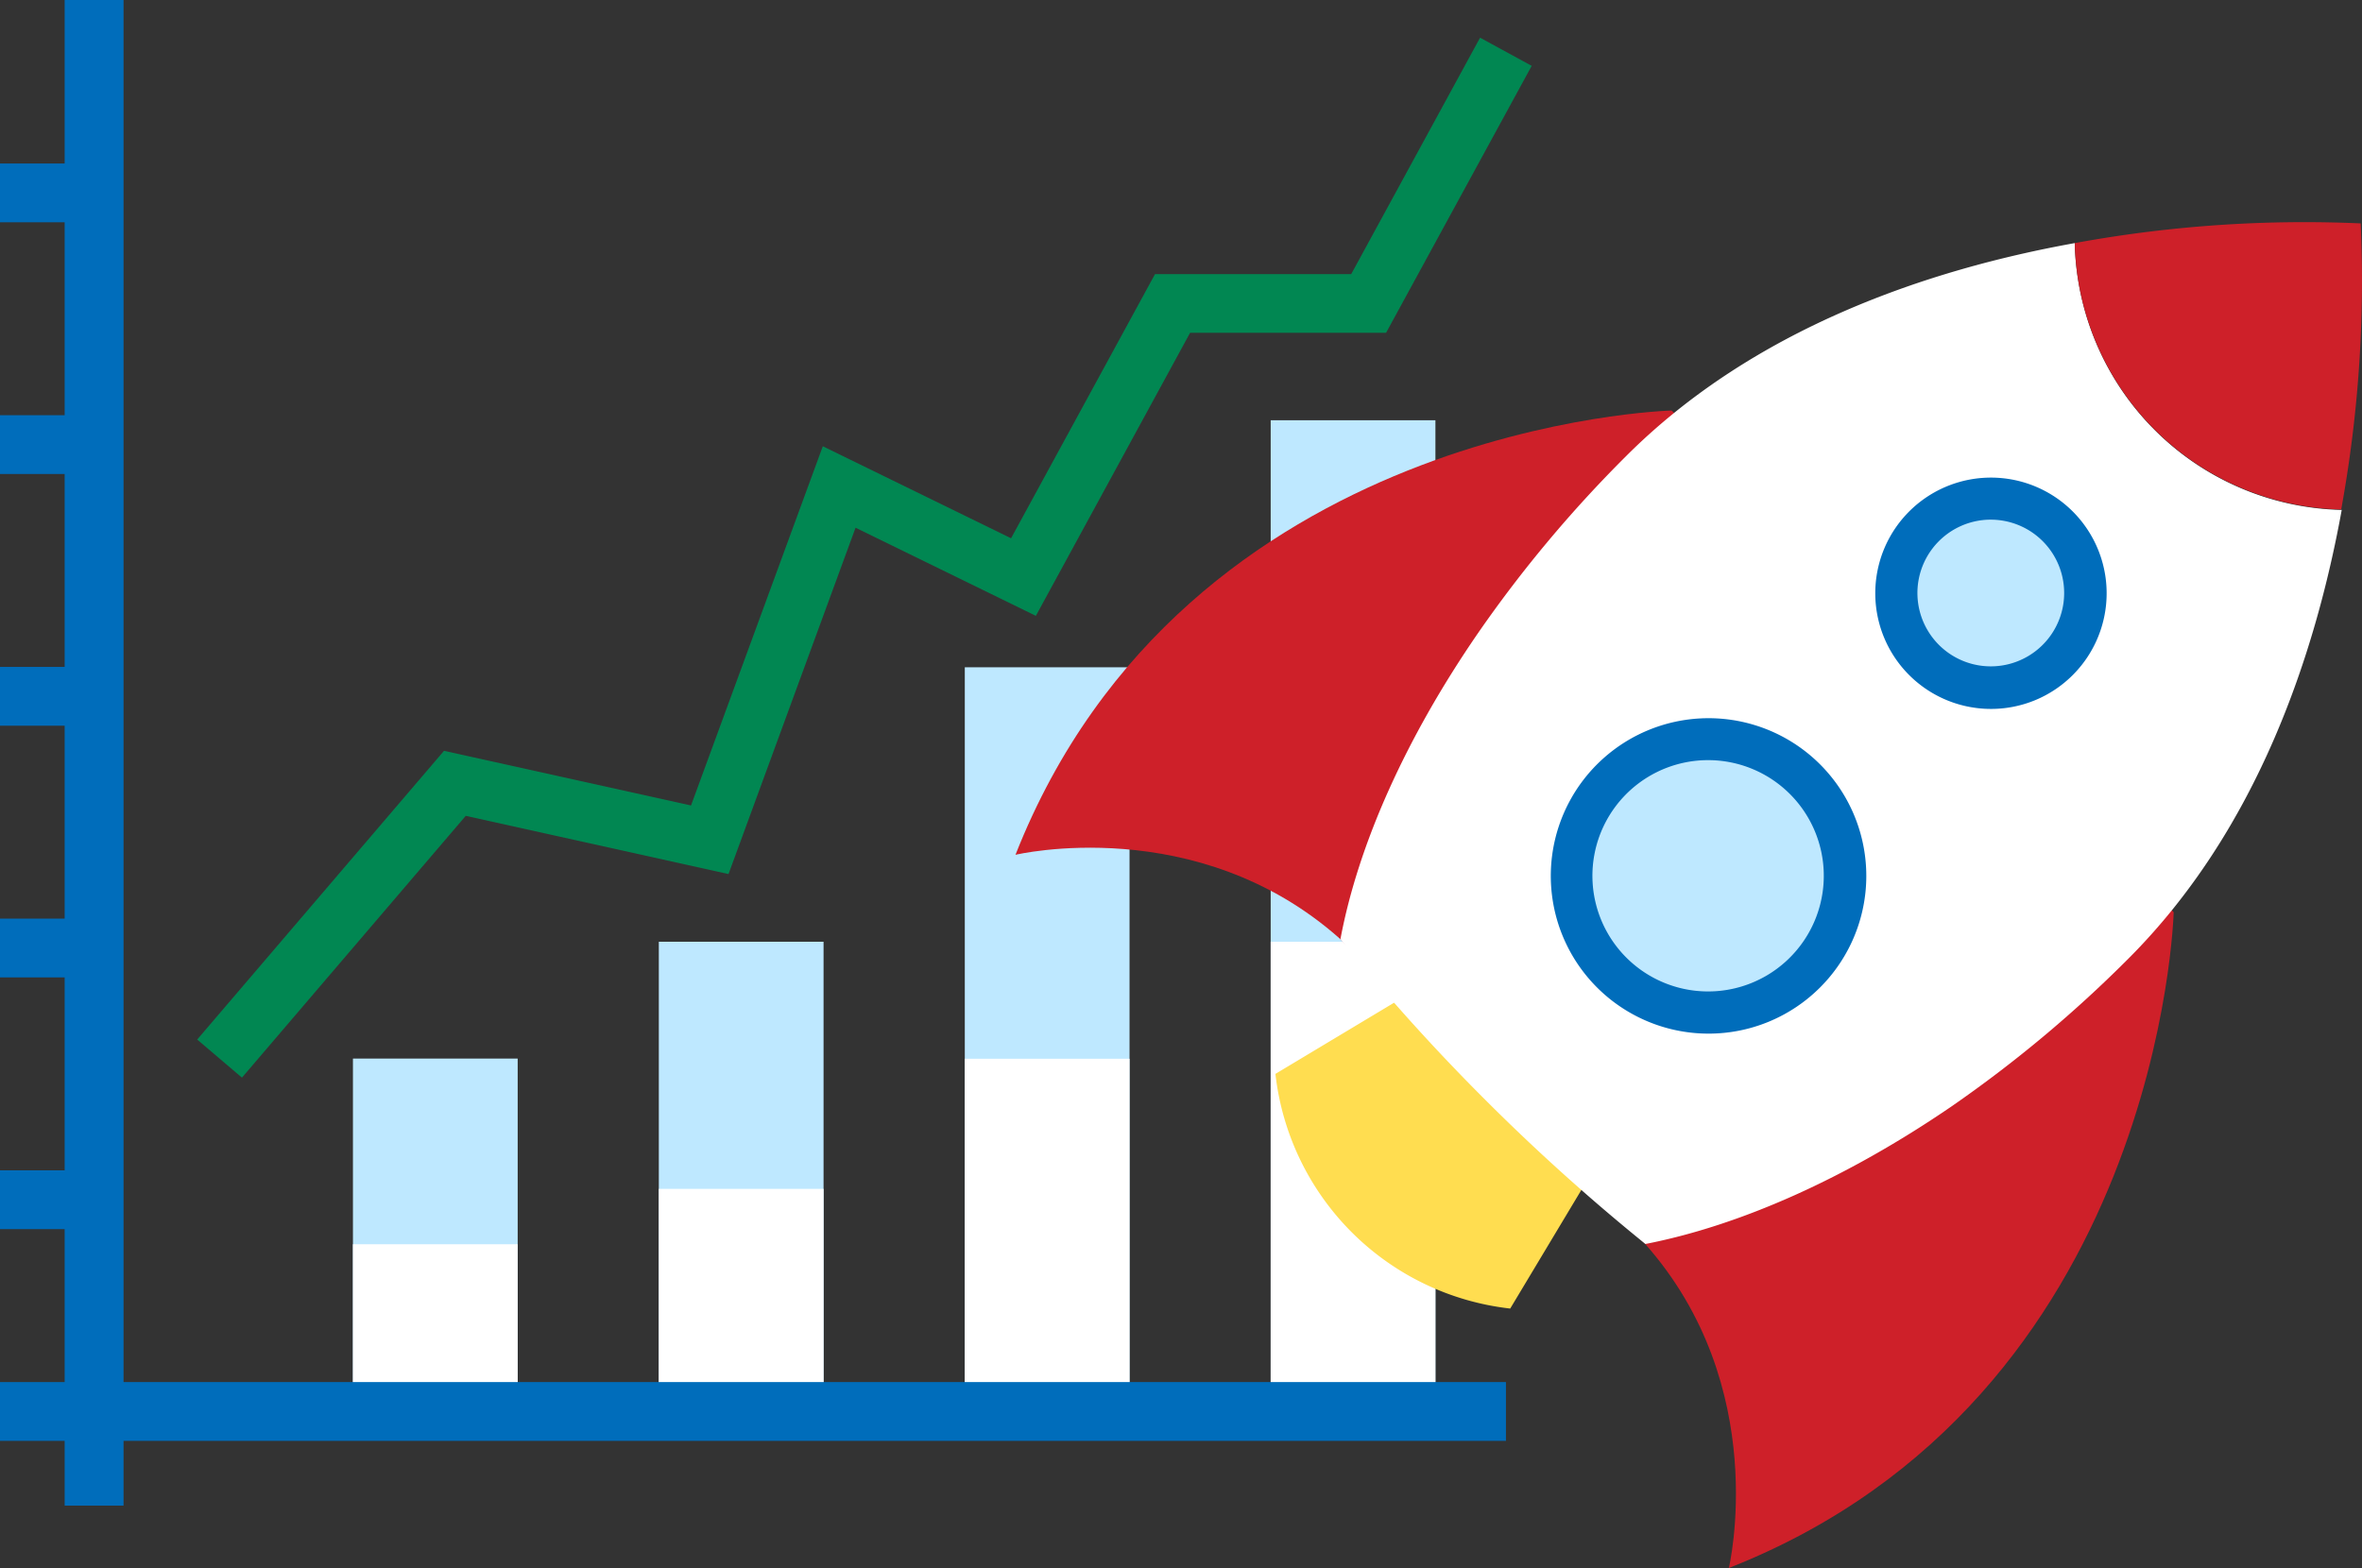 <svg id="Group_64" data-name="Group 64" xmlns="http://www.w3.org/2000/svg" width="173.551" height="115.241" viewBox="0 0 173.551 115.241">
  <rect x="0" y="0" width="173.551" height="115.241" fill="#333333" stroke="none"/>
  <g id="Слой_2" data-name="Слой 2" transform="translate(0 0)">
    <g id="layer_1" data-name="layer 1">
      <rect id="Rectangle_94" data-name="Rectangle 94" width="12.104" height="25.933" transform="translate(25.933 77.798)" fill="#bee8ff"/>
      <rect id="Rectangle_95" data-name="Rectangle 95" width="12.104" height="34.518" transform="translate(48.408 69.212)" fill="#bee8ff"/>
      <rect id="Rectangle_96" data-name="Rectangle 96" width="12.104" height="54.695" transform="translate(70.89 49.041)" fill="#bee8ff"/>
      <rect id="Rectangle_97" data-name="Rectangle 97" width="12.104" height="72.844" transform="translate(93.365 30.886)" fill="#bee8ff"/>
      <rect id="Rectangle_98" data-name="Rectangle 98" width="12.104" height="12.292" transform="translate(25.933 91.444)" fill="#fff"/>
      <rect id="Rectangle_99" data-name="Rectangle 99" width="12.104" height="16.356" transform="translate(48.408 87.374)" fill="#fff"/>
      <rect id="Rectangle_100" data-name="Rectangle 100" width="12.104" height="25.919" transform="translate(70.89 77.811)" fill="#fff"/>
      <rect id="Rectangle_101" data-name="Rectangle 101" width="12.104" height="34.518" transform="translate(93.365 69.212)" fill="#fff"/>
      <path id="Path_117" data-name="Path 117" d="M110.651,101.573H9.078V0H4.751V12.016H0v4.32H4.751V30.515H0v4.32H4.751V49.014H0v4.32H4.751V67.513H0v4.32H4.751V86.013H0v4.32H4.751v11.241H0v4.32H4.751v4.758H9.078v-4.758H110.651Z" fill="#006dbb"/>
      <path id="Path_118" data-name="Path 118" d="M24.789,80.539l-3.289-2.8L39.635,56.521l18.149,4.017,9.684-26.4L81.3,40.9,91.878,21.484h14.415L115.761,4.11l3.794,2.069L108.854,25.8h-14.4L83.123,46.6,69.874,40.124,60.54,65.578,41.232,61.3Z" transform="translate(-7.011 -1.34)" fill="#018752"/>
    </g>
  </g>
  <g id="Слой_2-2" data-name="Слой 2" transform="translate(74.614 16.331)">
    <g id="layer_1-2" data-name="layer 1" transform="translate(0 0)">
      <path id="Path_123" data-name="Path 123" d="M42.358,80.41,28.34,88.821a19.564,19.564,0,0,0,17.252,17.246L54,92.049Z" transform="translate(-9.241 -26.228)" fill="#ffdd50"/>
      <path id="Path_124" data-name="Path 124" d="M48.212,20.55S12.508,21.446,0,53.2c0,0,13.317-3.181,23.843,6.173l22.4,22.4c9.354,10.527,6.173,23.843,6.173,23.843C84.193,93.111,85.1,57.42,85.1,57.42Z" transform="translate(0 -6.709)" fill="#ce2029"/>
      <path id="Path_125" data-name="Path 125" d="M89.384,2.29C78.6,4.231,65.8,8.551,56.4,17.965A93.231,93.231,0,0,0,45.539,30.952c-5.324,7.737-8.808,15.554-10.109,22.489A149.431,149.431,0,0,0,46.051,65.234,150.578,150.578,0,0,0,57.838,75.849C64.773,74.5,72.59,71.03,80.327,65.74A93.27,93.27,0,0,0,93.32,54.883C102.755,45.448,107.048,32.643,109,21.9A20.069,20.069,0,0,1,89.384,2.29Z" transform="translate(-11.553 -0.755)" fill="#fff"/>
      <path id="Path_126" data-name="Path 126" d="M136.5.1A93.23,93.23,0,0,0,115.49,1.547a20.069,20.069,0,0,0,19.577,19.577A93.5,93.5,0,0,0,136.5.1Z" transform="translate(-37.659 -0.012)" fill="#ce2029"/>
      <path id="Path_127" data-name="Path 127" d="M77.769,73.541a10.048,10.048,0,1,1,0-14.206,10.048,10.048,0,0,1,0,14.206Z" transform="translate(-19.765 -18.396)" fill="#bee8ff"/>
      <path id="Path_128" data-name="Path 128" d="M69.926,77.282a11.591,11.591,0,1,1,8.2-3.37h0a11.578,11.578,0,0,1-8.2,3.37Zm0-20.1a8.5,8.5,0,1,0,6.011,2.494,8.5,8.5,0,0,0-6.011-2.494ZM77.036,72.8Z" transform="translate(-19.031 -17.648)" fill="#006dbb"/>
      <path id="Path_129" data-name="Path 129" d="M107.9,42.026a6.948,6.948,0,1,1,2.038-4.916A6.955,6.955,0,0,1,107.9,42.026Z" transform="translate(-31.313 -9.841)" fill="#bee8ff"/>
      <path id="Path_130" data-name="Path 130" d="M102.235,44.859a8.5,8.5,0,1,1,6.011-2.487h0A8.478,8.478,0,0,1,102.235,44.859Zm0-13.91a5.391,5.391,0,1,0,3.808,1.584A5.391,5.391,0,0,0,102.235,30.95Zm4.92,10.324Z" transform="translate(-30.564 -9.089)" fill="#006dbb"/>
    </g>
  </g>
</svg>
